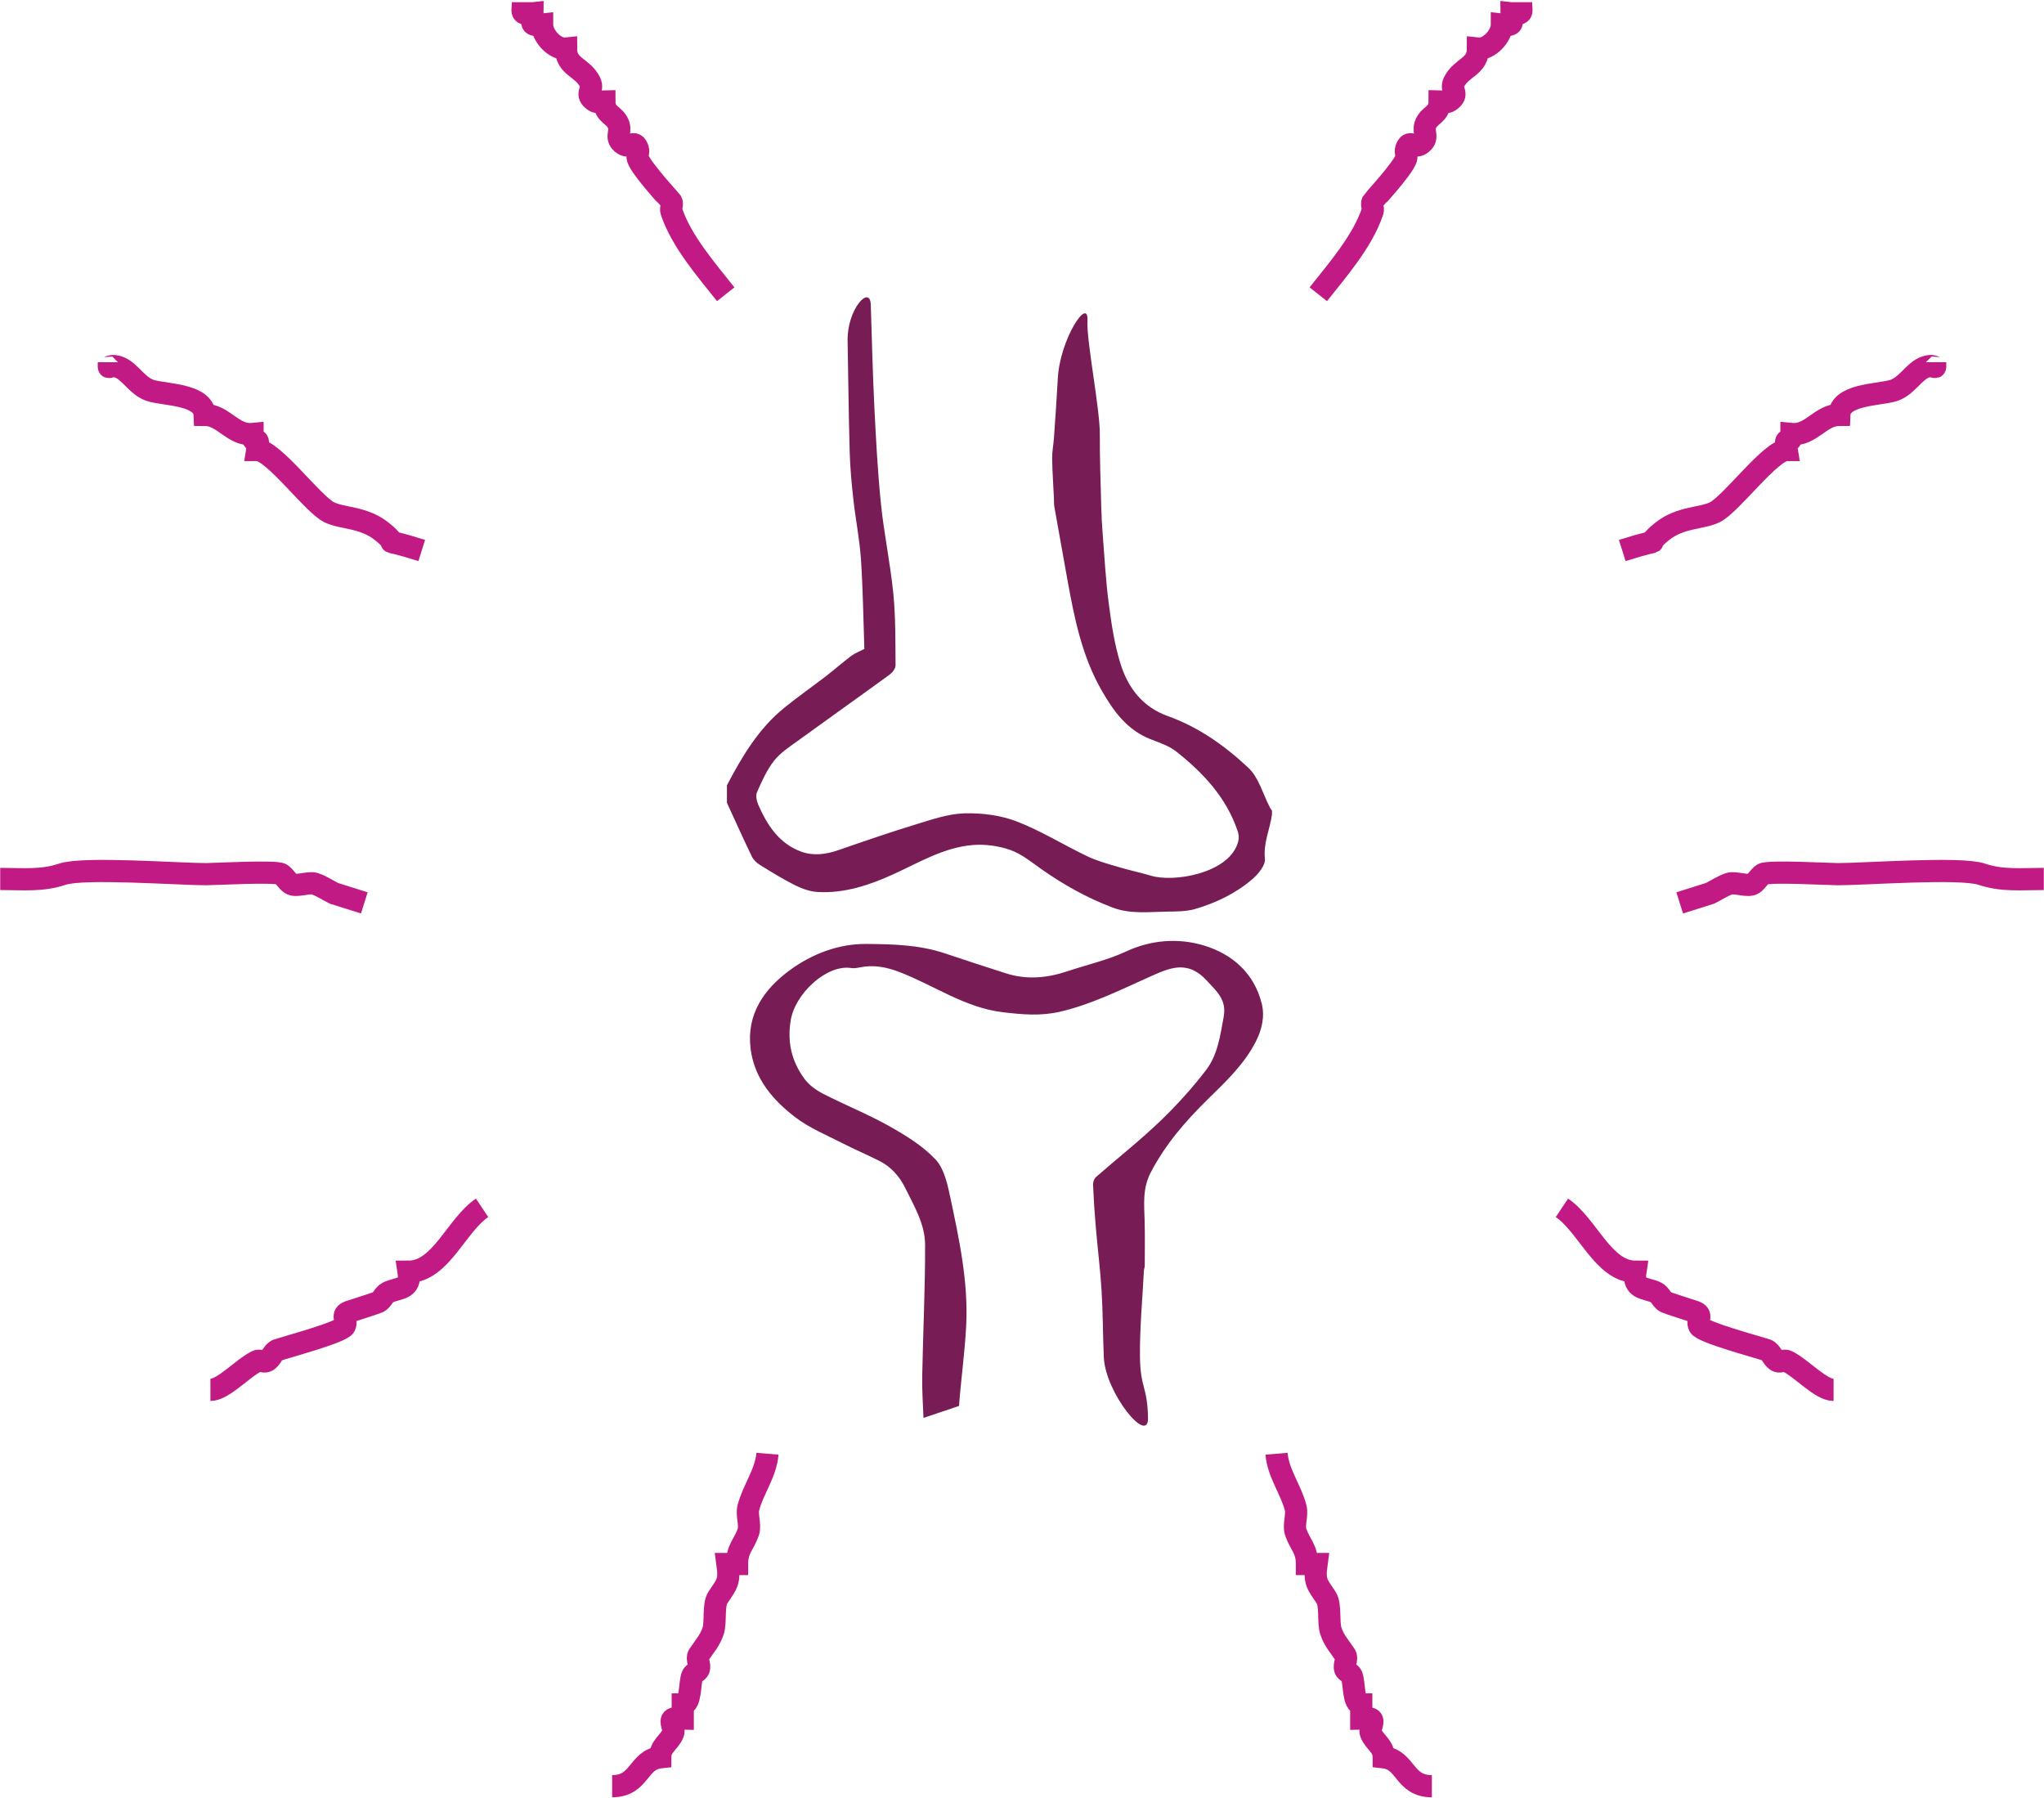 <?xml version="1.0" encoding="UTF-8" standalone="no"?>
<svg width="921px" height="810px" viewBox="0 0 921 810" version="1.1" xmlns="http://www.w3.org/2000/svg" xmlns:xlink="http://www.w3.org/1999/xlink" xmlns:sketch="http://www.bohemiancoding.com/sketch/ns">
    <!-- Generator: Sketch 3.0.3 (7891) - http://www.bohemiancoding.com/sketch -->
    <title>Better Bones</title>
    <desc>Created with Sketch.</desc>
    <defs></defs>
    <g id="Page-Specific-Art" stroke="none" stroke-width="1" fill="none" fill-rule="evenodd" sketch:type="MSPage">
        <g id="Fun-Facts-&amp;-Tidbits---Icons" sketch:type="MSArtboardGroup" transform="translate(-2972, -2448)">
            <g id="Better-Bones" sketch:type="MSLayerGroup" transform="translate(2972, 2449)">
                <g id="Icon-Lines-8" stroke="#C21A84" stroke-width="10" sketch:type="MSShapeGroup">
                    <g id="Lines-Right" transform="translate(575.443, 0)">
                        <path d="M18.562,131.577 C27.096,120.804 38.521,107.743 43.035,94.185 C43.49,92.82 42.391,91.155 43.035,89.868 C43.253,89.435 56.584,75.138 58.142,70.468 C58.598,69.103 57.686,67.517 58.142,66.152 C59.669,61.583 61.621,66 64.61,64.005 C68.659,61.303 65.658,58.712 66.77,55.384 C68.417,50.453 73.238,51.052 73.238,44.605 C74.677,44.605 76.359,45.403 77.557,44.605 C82.525,41.296 77.781,39.845 79.717,35.972 C83.144,29.115 90.504,29.282 90.504,20.888 C95.503,21.427 101.291,15.098 101.291,10.109 C107.148,10.791 105.599,9.452 105.599,5.043 C111.467,5.725 109.919,4.394 109.919,-0.023" id="Path"></path>
                        <path d="M155.523,247.036 C178.653,239.748 162.656,247.104 173.529,238.415 C181.787,231.815 191.38,232.718 197.263,229.782 C204.688,226.078 222.459,201.761 229.625,201.761 C228.227,193.293 231.773,201.192 231.773,194.548 C240.596,195.396 244.838,185.916 253.348,185.916 C253.715,176.918 269.635,177.008 277.082,175.148 C283.572,173.527 286.854,166.136 292.177,164.369 C297.217,162.696 296.497,166.644 296.497,162.211" id="Path"></path>
                        <path d="M181.406,405.805 C185.972,404.366 190.537,402.928 195.103,401.489 C197.979,400.05 200.68,398.19 203.731,397.173 C206.425,396.275 212.172,398.731 214.518,397.173 C216.211,396.048 217.144,393.993 218.838,392.868 C221.188,391.306 248.991,392.868 252.7,392.868 C265.008,392.868 307.781,389.65 317.424,392.868 C326.791,395.993 334.855,395.026 345.466,395.026" id="Path"></path>
                        <path d="M128.333,543.209 C139.832,550.894 146.989,571.991 161.446,571.991 C160.154,580.316 166.294,579.099 170.823,581.362 C172.645,582.272 173.322,584.767 175.143,585.678 C176.023,586.119 186.589,589.486 188.078,589.983 C192.251,591.375 188.831,593.646 190.238,596.458 C191.644,599.268 216.396,605.897 220.44,607.237 C222.706,607.987 223.296,611.399 225.51,612.291 C226.842,612.828 228.534,611.649 229.818,612.291 C236.525,615.646 244.957,625.229 250.745,625.229" id="Path"></path>
                        <path d="M-0.25,654 C0.485,662.913 6.3,670.174 8.377,678.466 C9.187,681.696 7.323,686.09 8.377,689.245 C10.247,694.839 13.447,696.744 13.447,703.682 L17.755,703.682 C16.636,711.763 18.059,712.758 22.075,718.777 C24.296,722.106 22.926,729.981 24.223,733.861 C25.681,738.225 27.946,740.516 30.702,744.64 C31.902,746.435 29.896,749.113 30.702,751.115 C31.214,752.386 33.099,752.751 33.612,754.023 C34.95,757.34 34.112,766.949 37.92,766.949 C37.92,769.107 37.92,771.265 37.92,773.423 C39.36,773.423 40.951,772.782 42.24,773.423 C44.17,774.382 41.435,777.887 42.24,779.886 C43.955,784.145 48.06,785.604 48.06,790.767 C58.269,791.91 57.054,803.796 69.737,803.796" id="Path"></path>
                    </g>
                    <g id="Lines-Left" transform="translate(172.778, 402) scale(-1, 1) translate(-172.778, -402) ">
                        <path d="M18.562,131.577 C27.096,120.804 38.521,107.743 43.035,94.185 C43.49,92.82 42.391,91.155 43.035,89.868 C43.253,89.435 56.584,75.138 58.142,70.468 C58.598,69.103 57.686,67.517 58.142,66.152 C59.669,61.583 61.621,66 64.61,64.005 C68.659,61.303 65.658,58.712 66.77,55.384 C68.417,50.453 73.238,51.052 73.238,44.605 C74.677,44.605 76.359,45.403 77.557,44.605 C82.525,41.296 77.781,39.845 79.717,35.972 C83.144,29.115 90.504,29.282 90.504,20.888 C95.503,21.427 101.291,15.098 101.291,10.109 C107.148,10.791 105.599,9.452 105.599,5.043 C111.467,5.725 109.919,4.394 109.919,-0.023" id="Path"></path>
                        <path d="M155.523,247.036 C178.653,239.748 162.656,247.104 173.529,238.415 C181.787,231.815 191.38,232.718 197.263,229.782 C204.688,226.078 222.459,201.761 229.625,201.761 C228.227,193.293 231.773,201.192 231.773,194.548 C240.596,195.396 244.838,185.916 253.348,185.916 C253.715,176.918 269.635,177.008 277.082,175.148 C283.572,173.527 286.854,166.136 292.177,164.369 C297.217,162.696 296.497,166.644 296.497,162.211" id="Path"></path>
                        <path d="M181.406,405.805 C185.972,404.366 190.537,402.928 195.103,401.489 C197.979,400.05 200.68,398.19 203.731,397.173 C206.425,396.275 212.172,398.731 214.518,397.173 C216.211,396.048 217.144,393.993 218.838,392.868 C221.188,391.306 248.991,392.868 252.7,392.868 C265.008,392.868 307.781,389.65 317.424,392.868 C326.791,395.993 334.855,395.026 345.466,395.026" id="Path"></path>
                        <path d="M128.333,543.209 C139.832,550.894 146.989,571.991 161.446,571.991 C160.154,580.316 166.294,579.099 170.823,581.362 C172.645,582.272 173.322,584.767 175.143,585.678 C176.023,586.119 186.589,589.486 188.078,589.983 C192.251,591.375 188.831,593.646 190.238,596.458 C191.644,599.268 216.396,605.897 220.44,607.237 C222.706,607.987 223.296,611.399 225.51,612.291 C226.842,612.828 228.534,611.649 229.818,612.291 C236.525,615.646 244.957,625.229 250.745,625.229" id="Path"></path>
                        <path d="M-0.25,654 C0.485,662.913 6.3,670.174 8.377,678.466 C9.187,681.696 7.323,686.09 8.377,689.245 C10.247,694.839 13.447,696.744 13.447,703.682 L17.755,703.682 C16.636,711.763 18.059,712.758 22.075,718.777 C24.296,722.106 22.926,729.981 24.223,733.861 C25.681,738.225 27.946,740.516 30.702,744.64 C31.902,746.435 29.896,749.113 30.702,751.115 C31.214,752.386 33.099,752.751 33.612,754.023 C34.95,757.34 34.112,766.949 37.92,766.949 C37.92,769.107 37.92,771.265 37.92,773.423 C39.36,773.423 40.951,772.782 42.24,773.423 C44.17,774.382 41.435,777.887 42.24,779.886 C43.955,784.145 48.06,785.604 48.06,790.767 C58.269,791.91 57.054,803.796 69.737,803.796" id="Path"></path>
                    </g>
                </g>
                <g id="Icon" transform="translate(328, 133)" fill="#771C54" sketch:type="MSShapeGroup">
                    <path d="M25.342,184.935 C31.495,179.938 38.018,175.397 44.302,170.558 C48.128,167.61 51.745,164.388 55.605,161.487 C57.244,160.254 59.265,159.527 61.465,158.387 C61.007,145.29 60.851,131.688 59.946,118.137 C59.342,109.082 57.527,100.114 56.524,91.077 C55.735,83.976 55.066,76.839 54.862,69.703 C54.384,52.99 54.233,36.268 53.92,19.549 C53.651,5.273 64.066,-5.92 64.365,3.35 C64.858,18.626 65.209,33.911 65.967,49.174 C66.697,63.858 67.461,78.561 68.962,93.178 C70.345,106.655 73.191,119.984 74.523,133.464 C75.581,144.185 75.437,155.034 75.524,165.829 C75.535,167.247 74.049,169.092 72.746,170.04 C59.054,180.018 45.221,189.802 31.515,199.761 C27.725,202.513 23.59,205.169 20.769,208.774 C17.499,212.953 15.256,218.019 13.098,222.932 C12.41,224.498 12.966,227.006 13.73,228.741 C17.764,237.897 23.114,246.119 33.04,249.727 C38.548,251.731 44.247,250.955 49.841,249.017 C61.448,244.996 73.068,240.983 84.815,237.397 C91.917,235.229 99.233,232.673 106.515,232.467 C114.353,232.246 122.757,233.288 130.029,236.08 C141.072,240.319 151.267,246.72 161.995,251.841 C166.363,253.925 171.144,255.2 175.81,256.597 C180.738,258.073 185.787,259.139 190.723,260.589 C201.076,263.63 224.524,259.529 229.418,246.695 C230.285,244.421 230.44,242.716 229.628,240.326 C224.496,225.215 214.1,214.179 201.986,204.6 C198.694,201.996 194.357,200.605 190.353,199.026 C179.815,194.869 173.807,186.517 168.398,177.098 C159.566,161.713 156.162,144.795 153.052,127.719 C151.018,116.556 149.025,105.386 147.056,94.212 C146.856,93.075 146.951,91.886 146.896,90.722 C146.609,84.639 146.18,78.559 146.086,72.474 C146.04,69.465 146.676,66.451 146.885,63.432 C147.507,54.47 148.16,45.509 148.636,36.539 C149.58,18.721 162.573,-0.782 161.995,10.496 C161.52,19.776 167.621,49.884 167.566,61.806 C167.515,72.733 167.935,83.665 168.215,94.592 C168.315,98.509 168.526,102.429 168.836,106.336 C169.671,116.858 170.21,127.424 171.585,137.878 C172.797,147.095 174.161,156.442 176.944,165.263 C180.317,175.955 186.887,184.602 198.166,188.626 C212.069,193.585 223.981,202.06 234.511,211.956 C239.228,216.389 241.088,223.853 244.257,229.934 C244.495,230.391 244.838,230.795 245.132,231.224 L245.132,232.976 C244.252,239.619 241.163,245.763 241.96,252.924 C242.277,255.775 239.017,259.775 236.359,262.06 C228.873,268.5 219.988,272.782 210.548,275.55 C206.613,276.703 202.258,276.681 198.088,276.734 C189.774,276.84 181.419,277.986 173.255,274.889 C161.761,270.526 151.181,264.609 141.163,257.545 C136.695,254.395 132.266,250.736 127.235,248.965 C121.984,247.116 115.951,246.284 110.398,246.732 C97.393,247.781 86.247,254.553 74.635,259.854 C63.837,264.785 52.605,268.564 40.512,267.901 C37.054,267.711 33.452,266.462 30.315,264.898 C24.799,262.149 19.537,258.868 14.287,255.618 C12.87,254.74 11.474,253.369 10.761,251.891 C6.903,243.892 3.262,235.787 -0.454,227.719 L-0.454,219.833 C6.341,206.867 13.774,194.332 25.342,184.935 Z" id="Fill-1"></path>
                    <path d="M88.113,504.863 C87.838,498.464 87.423,492.055 87.543,485.66 C87.911,466.03 88.908,446.405 88.836,426.78 C88.802,417.613 83.945,409.49 79.947,401.372 C77.34,396.075 73.583,391.769 68.272,389.082 C62.763,386.296 57.056,383.893 51.566,381.07 C44.406,377.39 36.752,374.276 30.43,369.454 C20.192,361.647 11.821,351.882 10.196,338.371 C8.338,322.917 16.285,311.631 27.89,303.121 C37.935,295.757 49.9,291.206 62.339,291.306 C74.061,291.4 86.074,291.672 97.507,295.473 C106.751,298.546 116.003,301.6 125.284,304.559 C134.557,307.516 143.734,306.702 152.847,303.652 C161.762,300.668 170.894,298.654 179.589,294.614 C190.564,289.515 202.956,288.495 214.515,292.019 C227.303,295.919 237.054,304.449 240.502,318.094 C241.976,323.928 240.629,329.861 237.835,335.33 C232.577,345.621 224.27,353.38 216.196,361.308 C206.137,371.183 197.048,381.664 190.465,394.352 C186.768,401.476 187.551,408.519 187.748,415.827 C187.935,422.662 187.828,429.506 187.813,436.345 C187.812,437.045 187.471,437.741 187.435,438.445 C186.773,451.359 185.525,464.28 185.652,477.186 C185.793,491.489 189.015,490.557 189.282,504.863 C189.515,517.321 170.101,493.758 169.368,477.519 C168.921,467.6 168.981,457.655 168.37,447.749 C167.767,437.963 166.549,428.217 165.713,418.443 C165.183,412.249 164.779,406.042 164.514,399.831 C164.464,398.666 164.997,397.072 165.839,396.334 C175.355,387.991 185.335,380.143 194.474,371.414 C202.01,364.216 209.098,356.407 215.429,348.14 C220.658,341.312 221.826,332.653 223.367,324.215 C224.788,316.437 220.366,312.83 215.773,307.834 C206.817,298.094 198.569,302.295 189.282,306.448 C176.304,312.252 163.561,318.632 149.485,321.87 C140.847,323.857 132.637,323.099 124.056,322.1 C106.763,320.088 92.825,309.901 77.183,303.928 C71.257,301.665 65.596,300.607 59.439,301.867 C58.165,302.128 56.79,302.36 55.531,302.162 C44.535,300.436 30.293,313.599 28.295,325.67 C26.634,335.711 28.751,344.304 34.515,352.119 C36.559,354.89 39.699,357.184 42.81,358.778 C52.642,363.816 62.962,367.949 72.58,373.345 C80.063,377.543 87.711,382.23 93.508,388.374 C97.38,392.477 98.885,399.357 100.143,405.272 C104.229,424.482 108.402,443.777 107.34,463.592 C106.699,475.574 105.015,487.495 104.12,499.467" id="Fill-2"></path>
                </g>
            </g>
        </g>
    </g>
</svg>